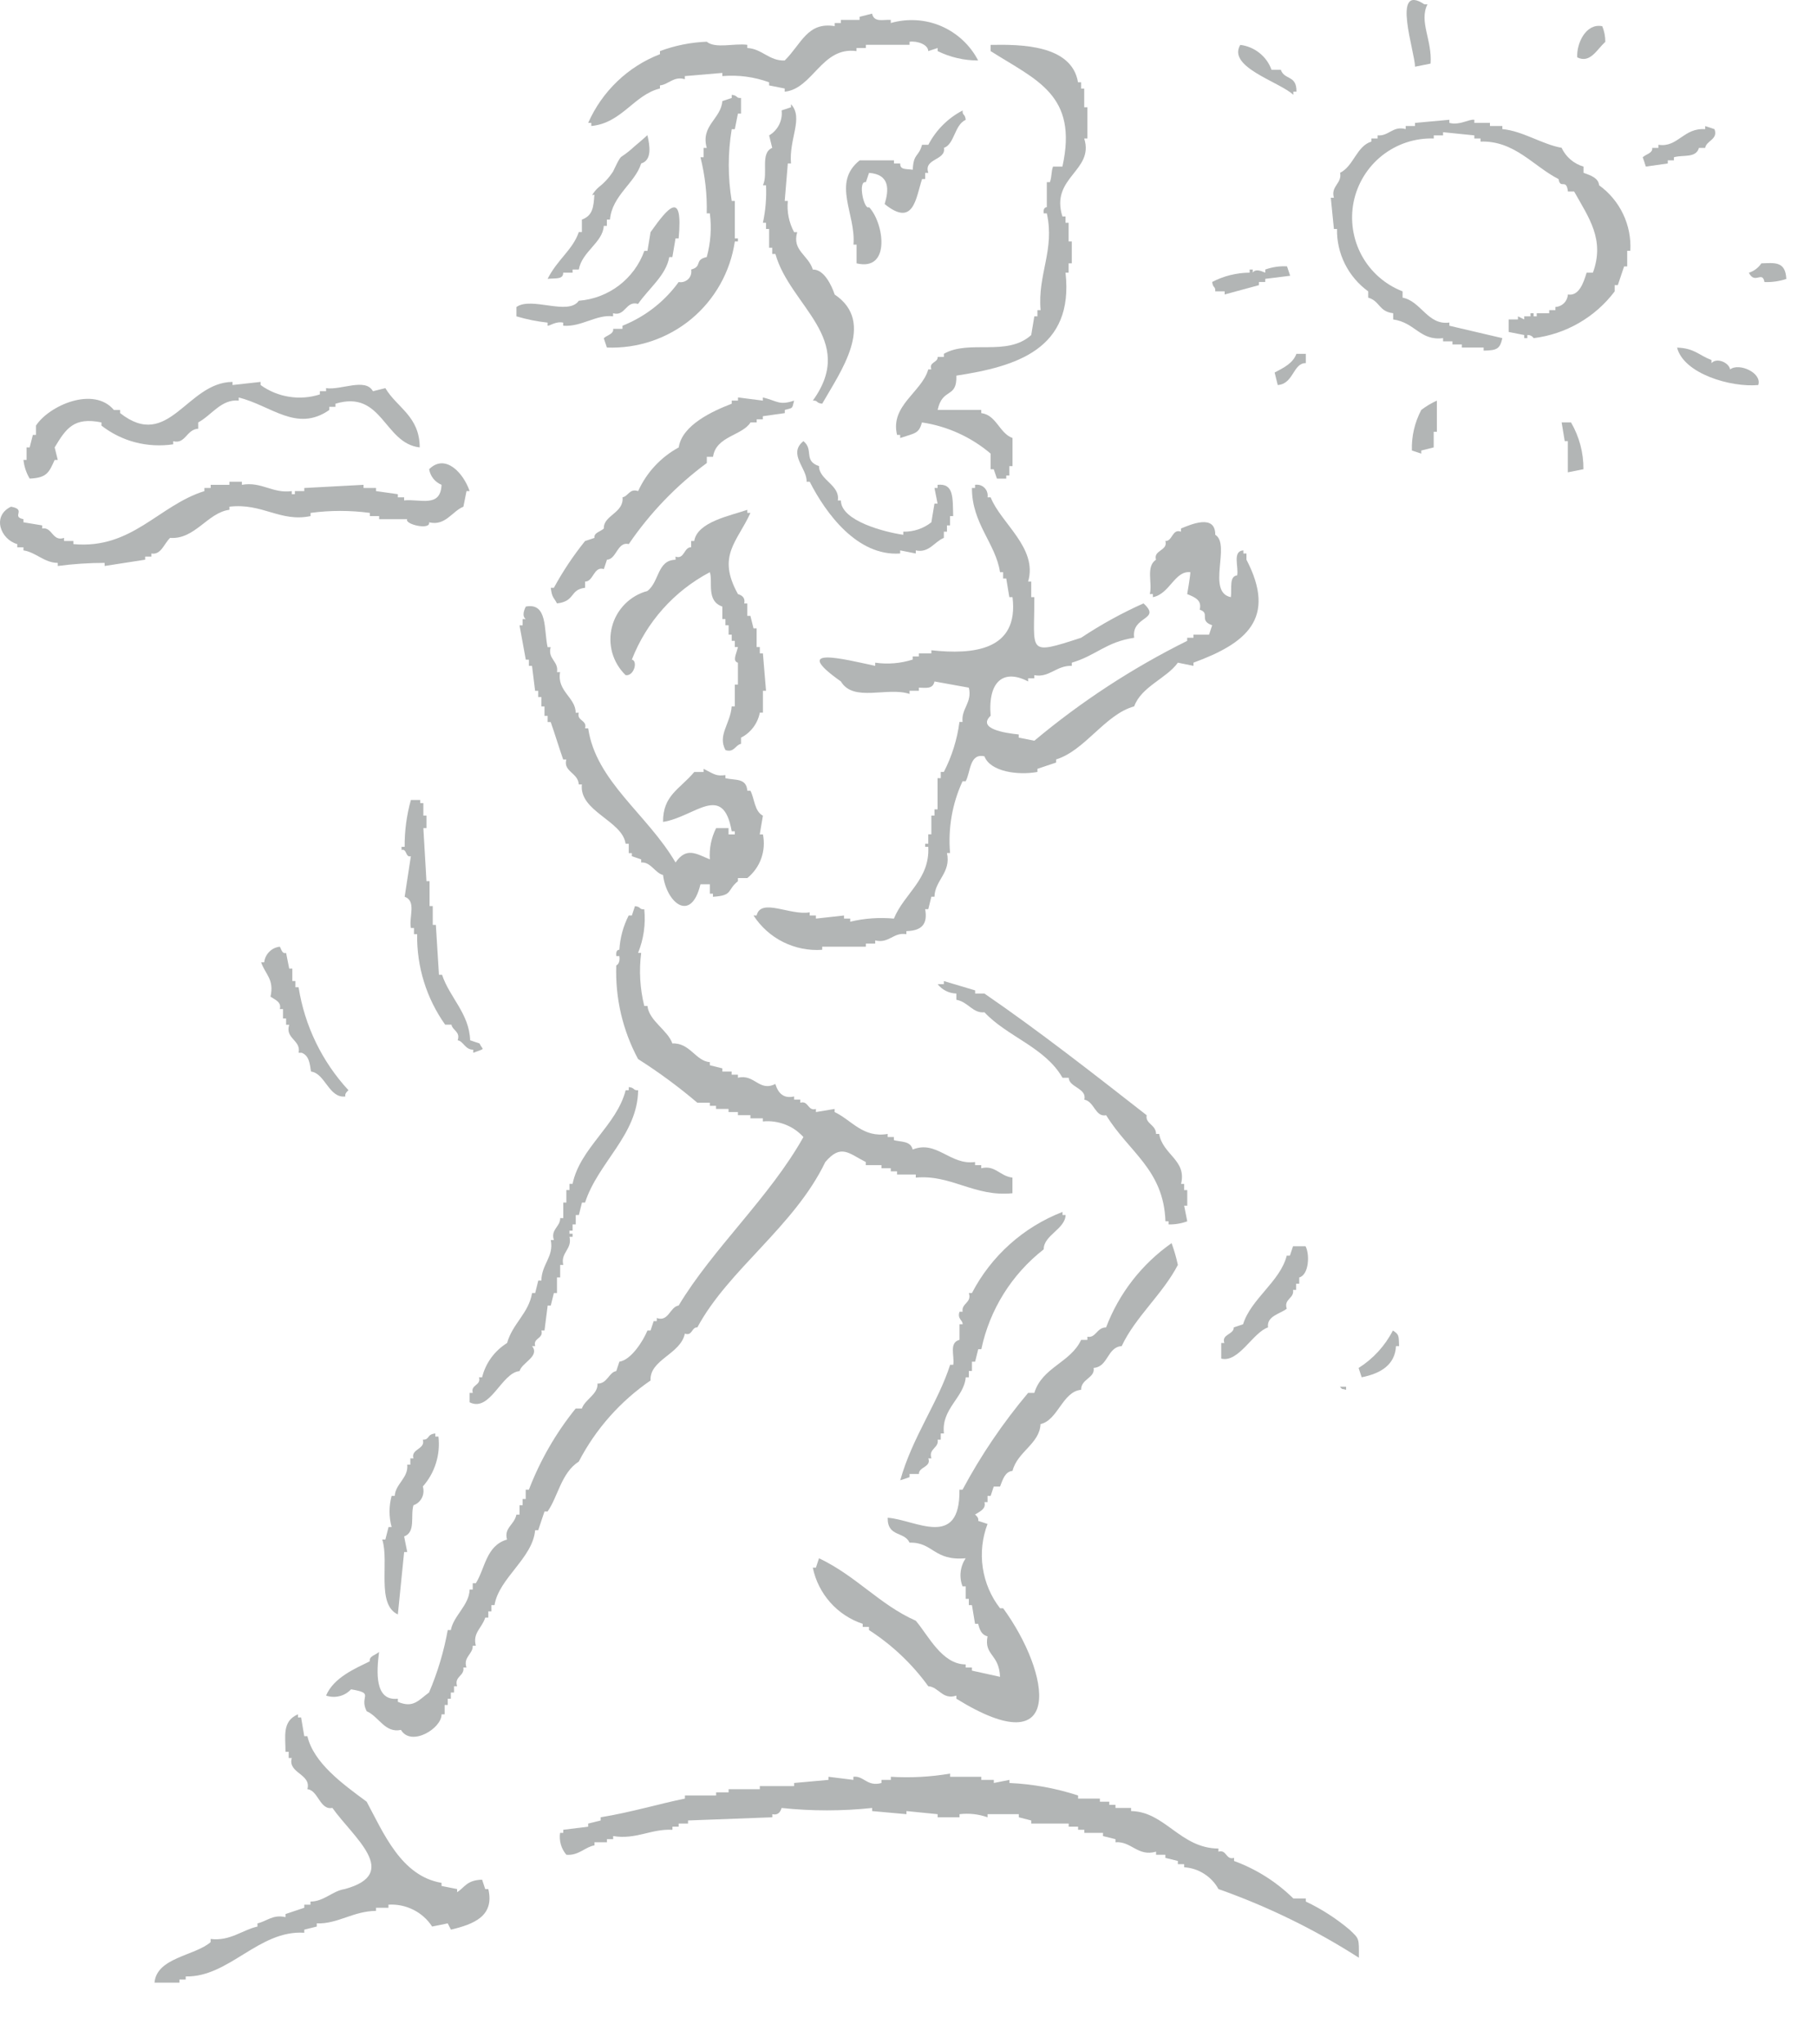 <svg width="24" height="27" viewBox="0 0 24 27" fill="none" xmlns="http://www.w3.org/2000/svg">
<path d="M18.896 0.84C18.919 0.531 18.74 0.285 18.855 0.057H18.814C18.37 -0.238 18.693 0.697 18.69 0.881C18.759 0.867 18.827 0.854 18.896 0.84Z" fill="#B2B5B5"/>
<path d="M21.204 0.552C21.204 0.481 21.191 0.411 21.163 0.346C20.949 0.303 20.822 0.572 20.833 0.758C21.003 0.84 21.088 0.66 21.204 0.552Z" fill="#B2B5B5"/>
<path d="M14.033 2.2H13.909C13.884 2.265 13.896 2.321 13.868 2.406H13.827V2.736C13.827 2.736 13.773 2.735 13.786 2.818H13.827C13.935 3.304 13.703 3.623 13.745 4.096H13.703V4.178H13.662C13.648 4.261 13.635 4.343 13.621 4.425C13.299 4.715 12.802 4.48 12.467 4.673V4.714H12.385C12.391 4.791 12.265 4.779 12.302 4.879H12.261C12.176 5.179 11.754 5.356 11.849 5.744H11.89V5.785C12.089 5.718 12.135 5.73 12.178 5.579C12.513 5.629 12.827 5.772 13.085 5.991V6.198H13.126L13.168 6.321H13.291V6.28H13.332V6.156H13.374V5.785C13.199 5.721 13.161 5.48 12.961 5.456V5.414H12.385C12.449 5.113 12.643 5.269 12.632 4.961C13.417 4.841 14.188 4.616 14.074 3.601H14.115V3.478H14.157V3.189H14.115V2.942H14.074V2.859H14.033C13.869 2.339 14.457 2.258 14.321 1.829H14.363V1.417H14.321V1.17H14.28V1.087H14.239C14.156 0.588 13.474 0.586 13.085 0.593V0.675C13.687 1.058 14.244 1.251 14.033 2.2Z" fill="#B2B5B5"/>
<path d="M17.083 1.252V1.211H17.124C17.13 0.989 16.965 1.06 16.918 0.922H16.795C16.764 0.834 16.708 0.757 16.635 0.699C16.562 0.641 16.475 0.604 16.382 0.593C16.209 0.886 16.893 1.077 17.083 1.252Z" fill="#B2B5B5"/>
<path d="M10.118 2.942V3.024H10.159V3.272H10.2V3.354H10.242C10.435 4.044 11.325 4.477 10.736 5.291C10.81 5.287 10.771 5.322 10.86 5.332C11.096 4.917 11.576 4.26 11.025 3.89C10.987 3.777 10.887 3.555 10.736 3.56C10.676 3.365 10.459 3.311 10.53 3.066H10.489C10.421 2.94 10.392 2.796 10.406 2.654H10.365C10.379 2.489 10.393 2.324 10.406 2.159H10.448C10.419 1.83 10.617 1.56 10.448 1.376V1.417C10.406 1.431 10.365 1.445 10.324 1.458C10.332 1.523 10.32 1.589 10.291 1.647C10.261 1.706 10.216 1.755 10.159 1.788C10.173 1.843 10.187 1.898 10.2 1.953C10.036 2.022 10.151 2.293 10.077 2.447H10.118C10.126 2.613 10.112 2.779 10.077 2.942H10.118Z" fill="#B2B5B5"/>
<path d="M11.355 2.118C10.983 2.414 11.308 2.827 11.273 3.231H11.314V3.478C11.772 3.588 11.675 2.942 11.479 2.736C11.414 2.785 11.325 2.383 11.437 2.406L11.479 2.283C11.761 2.305 11.74 2.513 11.685 2.695C12.069 3.006 12.096 2.619 12.179 2.365H12.22V2.283H12.262C12.195 2.09 12.498 2.121 12.468 1.953C12.61 1.902 12.604 1.652 12.756 1.582C12.745 1.495 12.711 1.532 12.715 1.459C12.521 1.56 12.363 1.718 12.262 1.912H12.179C12.133 2.079 12.067 2.018 12.056 2.242C11.964 2.228 11.887 2.246 11.891 2.159H11.808V2.118H11.355Z" fill="#B2B5B5"/>
<path d="M21.122 2.447C21.113 2.351 21.015 2.318 20.916 2.282V2.2C20.853 2.182 20.794 2.15 20.744 2.107C20.695 2.065 20.654 2.012 20.627 1.952C20.37 1.907 20.112 1.729 19.844 1.705V1.664H19.68V1.623H19.474V1.582C19.404 1.57 19.28 1.659 19.144 1.623V1.582C18.993 1.595 18.842 1.609 18.69 1.623V1.664H18.567V1.705C18.397 1.658 18.345 1.801 18.196 1.788V1.829H18.114V1.87C17.919 1.929 17.878 2.196 17.701 2.282C17.728 2.425 17.574 2.457 17.619 2.612H17.578C17.591 2.749 17.605 2.887 17.619 3.024H17.66C17.657 3.185 17.693 3.343 17.765 3.487C17.837 3.63 17.942 3.754 18.072 3.848V3.931C18.227 3.975 18.21 4.114 18.402 4.137V4.219C18.694 4.26 18.756 4.504 19.061 4.466V4.508H19.185V4.549H19.309V4.59H19.597V4.631C19.771 4.627 19.811 4.611 19.844 4.466C19.611 4.411 19.377 4.357 19.144 4.302V4.26C18.859 4.3 18.77 3.977 18.526 3.931V3.848C18.296 3.759 18.105 3.591 17.987 3.375C17.869 3.158 17.831 2.907 17.88 2.665C17.93 2.423 18.063 2.207 18.256 2.054C18.45 1.901 18.691 1.821 18.938 1.829V1.788H19.061V1.746L19.474 1.788V1.829H19.556V1.87C20.006 1.855 20.253 2.196 20.586 2.365C20.611 2.507 20.689 2.348 20.71 2.529H20.792C20.984 2.873 21.201 3.163 21.04 3.601H20.957C20.917 3.733 20.856 3.915 20.71 3.889C20.707 3.932 20.689 3.973 20.659 4.003C20.628 4.034 20.588 4.052 20.545 4.054V4.096H20.463V4.137H20.298V4.178H20.257V4.137H20.215V4.178H20.133V4.219L20.05 4.178V4.219H19.927V4.384C19.996 4.398 20.064 4.411 20.133 4.425V4.466H20.174V4.425C20.19 4.424 20.206 4.426 20.221 4.434C20.236 4.441 20.248 4.452 20.257 4.466C20.468 4.44 20.671 4.372 20.855 4.266C21.039 4.16 21.2 4.018 21.328 3.848V3.766H21.369C21.397 3.683 21.424 3.601 21.452 3.519H21.493V3.312H21.534C21.544 3.145 21.511 2.978 21.439 2.827C21.367 2.676 21.258 2.545 21.122 2.447Z" fill="#B2B5B5"/>
<path d="M22.441 1.953H22.523C22.538 1.856 22.697 1.843 22.646 1.706C22.605 1.692 22.565 1.678 22.523 1.665V1.706C22.235 1.685 22.162 1.953 21.905 1.912V1.953H21.823C21.834 2.022 21.741 2.036 21.698 2.077C21.712 2.118 21.727 2.159 21.739 2.2C21.837 2.187 21.933 2.173 22.029 2.159V2.118H22.11V2.077C22.229 2.041 22.401 2.093 22.441 1.953Z" fill="#B2B5B5"/>
<path d="M23.265 3.478C23.226 3.537 23.167 3.581 23.1 3.602C23.179 3.762 23.278 3.57 23.306 3.725C23.404 3.729 23.502 3.715 23.595 3.684C23.583 3.446 23.439 3.473 23.265 3.478Z" fill="#B2B5B5"/>
<path d="M16.176 3.848V3.889L16.629 3.766V3.724H16.712V3.683C16.822 3.669 16.932 3.656 17.041 3.642C17.028 3.601 17.014 3.56 17 3.518C16.902 3.512 16.804 3.527 16.712 3.56V3.601C16.642 3.571 16.581 3.551 16.547 3.601V3.56H16.506V3.601C16.334 3.602 16.164 3.644 16.011 3.724C16.022 3.812 16.056 3.775 16.052 3.848H16.176Z" fill="#B2B5B5"/>
<path d="M22.853 4.879C22.833 4.782 22.669 4.72 22.606 4.797V4.755C22.438 4.691 22.38 4.598 22.152 4.591C22.239 4.936 22.863 5.119 23.224 5.085C23.278 4.924 22.968 4.787 22.853 4.879Z" fill="#B2B5B5"/>
<path d="M16.836 4.92C16.85 4.975 16.863 5.03 16.877 5.085C17.087 5.072 17.08 4.791 17.248 4.796V4.673H17.124C17.076 4.8 16.955 4.857 16.836 4.92Z" fill="#B2B5B5"/>
<path d="M0.722 6.074H0.763C0.749 6.019 0.736 5.964 0.722 5.909C0.871 5.661 0.974 5.504 1.34 5.579V5.621C1.473 5.724 1.625 5.8 1.788 5.842C1.951 5.884 2.121 5.893 2.288 5.868V5.827C2.45 5.87 2.462 5.671 2.618 5.662V5.579C2.792 5.487 2.925 5.267 3.153 5.291V5.25C3.579 5.354 3.919 5.715 4.349 5.415V5.373H4.431V5.332C5.052 5.142 5.071 5.856 5.544 5.909C5.542 5.495 5.242 5.384 5.09 5.126C5.035 5.14 4.981 5.154 4.926 5.167C4.827 4.985 4.501 5.157 4.307 5.126V5.167H4.225V5.209C4.094 5.251 3.955 5.262 3.819 5.24C3.683 5.219 3.554 5.166 3.442 5.085V5.044C3.318 5.057 3.195 5.071 3.071 5.085V5.044C2.467 5.048 2.23 5.962 1.587 5.456V5.415H1.505C1.237 5.096 0.649 5.355 0.475 5.621V5.744H0.434L0.392 5.909H0.351V6.074H0.31C0.319 6.161 0.347 6.246 0.392 6.321C0.622 6.311 0.648 6.237 0.722 6.074Z" fill="#B2B5B5"/>
<path d="M7.852 7.104C7.811 7.118 7.77 7.131 7.728 7.145C7.572 7.339 7.434 7.546 7.316 7.763H7.275C7.291 7.896 7.312 7.884 7.357 7.969C7.603 7.942 7.521 7.787 7.728 7.763V7.681C7.839 7.683 7.842 7.473 7.976 7.516C7.989 7.475 8.003 7.434 8.017 7.392C8.143 7.388 8.156 7.147 8.305 7.186C8.586 6.774 8.934 6.412 9.336 6.115V6.033H9.418C9.457 5.759 9.805 5.754 9.913 5.579H9.995V5.538H10.076V5.497C10.174 5.483 10.27 5.469 10.366 5.456V5.414C10.477 5.383 10.46 5.405 10.489 5.291C10.291 5.358 10.267 5.295 10.076 5.249V5.291C9.968 5.277 9.858 5.263 9.748 5.249V5.291H9.665V5.332C9.407 5.431 9.008 5.616 8.965 5.909C8.728 6.038 8.54 6.241 8.429 6.486C8.316 6.447 8.299 6.554 8.223 6.568C8.243 6.776 7.968 6.805 7.976 6.98C7.933 7.021 7.841 7.035 7.852 7.104Z" fill="#B2B5B5"/>
<path d="M18.649 5.95C18.69 5.964 18.731 5.977 18.773 5.991V5.95C18.828 5.936 18.883 5.923 18.937 5.909V5.703H18.979V5.291C18.906 5.324 18.837 5.365 18.773 5.414C18.686 5.579 18.643 5.764 18.649 5.95Z" fill="#B2B5B5"/>
<path d="M20.627 5.579C20.641 5.661 20.654 5.744 20.668 5.826H20.709V6.238C20.778 6.225 20.847 6.211 20.915 6.197C20.917 5.98 20.86 5.767 20.751 5.579H20.627Z" fill="#B2B5B5"/>
<path d="M12.302 6.898C12.197 6.981 12.066 7.025 11.931 7.022V7.063C11.691 7.029 11.108 6.881 11.107 6.61H11.066C11.101 6.407 10.818 6.34 10.818 6.156C10.608 6.085 10.753 5.94 10.612 5.826C10.402 5.996 10.664 6.187 10.654 6.362H10.695C10.909 6.783 11.326 7.35 11.89 7.31V7.269C11.959 7.283 12.027 7.296 12.096 7.31V7.269C12.271 7.308 12.344 7.152 12.467 7.104V7.022H12.508V6.939H12.549V6.816H12.59C12.583 6.574 12.601 6.381 12.384 6.403V6.445H12.343C12.357 6.513 12.371 6.582 12.384 6.651H12.343C12.329 6.733 12.316 6.816 12.302 6.898Z" fill="#B2B5B5"/>
<path d="M2.247 7.104C2.575 7.128 2.743 6.769 3.03 6.733V6.692C3.465 6.64 3.701 6.9 4.102 6.816V6.774C4.362 6.739 4.625 6.739 4.885 6.774V6.816H5.008V6.857H5.379C5.337 6.924 5.691 7.007 5.668 6.898C5.883 6.951 5.973 6.751 6.121 6.692C6.135 6.623 6.148 6.555 6.162 6.486H6.203C6.122 6.247 5.882 5.985 5.668 6.197C5.676 6.243 5.695 6.285 5.723 6.321C5.752 6.357 5.789 6.385 5.832 6.403C5.82 6.712 5.545 6.586 5.338 6.609V6.568H5.255V6.527C5.159 6.513 5.063 6.5 4.967 6.486V6.445H4.802V6.403L4.019 6.445V6.486H3.895V6.527H3.854V6.486C3.6 6.521 3.456 6.357 3.195 6.403V6.362H3.03V6.403H2.783V6.445H2.7V6.486C2.094 6.675 1.744 7.258 0.969 7.186V7.145H0.846V7.104C0.692 7.158 0.692 6.955 0.557 6.98V6.939C0.475 6.925 0.392 6.912 0.31 6.898V6.857C0.141 6.823 0.359 6.73 0.145 6.692C-0.111 6.815 0.008 7.125 0.228 7.186V7.228H0.31V7.269C0.473 7.293 0.586 7.434 0.763 7.434V7.475C0.968 7.448 1.175 7.434 1.382 7.434V7.475C1.56 7.447 1.739 7.42 1.917 7.392V7.351H2V7.31C2.127 7.333 2.166 7.18 2.247 7.104Z" fill="#B2B5B5"/>
<path d="M13.662 7.887H13.621V7.681H13.58C13.71 7.236 13.219 6.91 13.085 6.568H13.044C13.048 6.546 13.046 6.523 13.039 6.501C13.033 6.479 13.02 6.46 13.004 6.443C12.988 6.427 12.968 6.415 12.947 6.408C12.925 6.401 12.902 6.4 12.879 6.403V6.445H12.838C12.836 6.914 13.151 7.175 13.209 7.557H13.25V7.64H13.291C13.305 7.722 13.319 7.805 13.332 7.887H13.374C13.46 8.593 12.853 8.648 12.302 8.588V8.629H12.137V8.67H12.055V8.711C11.896 8.762 11.726 8.776 11.56 8.752V8.794C11.144 8.705 10.428 8.52 11.107 9C11.273 9.279 11.722 9.067 12.014 9.165V9.123H12.137V9.082C12.222 9.082 12.322 9.107 12.343 9C12.494 9.027 12.645 9.055 12.797 9.082C12.845 9.278 12.694 9.36 12.714 9.535H12.673C12.643 9.765 12.573 9.989 12.467 10.195H12.426V10.277H12.384V10.689H12.343V10.772H12.302V11.019H12.261V11.143H12.22V11.184H12.261C12.284 11.615 11.945 11.797 11.807 12.132C11.614 12.114 11.419 12.128 11.23 12.173V12.132H11.148V12.091C11.024 12.104 10.901 12.118 10.777 12.132V12.091H10.695V12.049C10.442 12.096 10.049 11.853 9.994 12.091H9.953C10.05 12.241 10.185 12.362 10.345 12.442C10.505 12.521 10.682 12.557 10.86 12.544V12.503H11.437V12.462H11.56V12.42C11.743 12.466 11.799 12.308 11.972 12.338V12.297C12.178 12.293 12.255 12.202 12.22 12.008H12.261C12.275 11.953 12.288 11.898 12.302 11.843H12.343C12.348 11.624 12.565 11.526 12.508 11.266H12.549C12.521 10.941 12.577 10.614 12.714 10.318H12.755C12.821 10.203 12.803 9.943 13.003 9.989C13.081 10.194 13.452 10.242 13.703 10.195V10.154C13.786 10.126 13.868 10.099 13.95 10.071V10.03C14.336 9.909 14.596 9.435 14.981 9.329C15.076 9.067 15.409 8.96 15.558 8.752C15.626 8.766 15.695 8.78 15.764 8.794V8.752C16.458 8.498 16.869 8.171 16.464 7.392V7.31H16.423V7.269C16.274 7.278 16.364 7.489 16.341 7.599C16.234 7.61 16.272 7.769 16.258 7.887C15.932 7.82 16.261 7.189 16.052 7.063C16.054 6.783 15.726 6.928 15.599 6.98V7.022C15.482 6.979 15.487 7.151 15.393 7.145C15.431 7.274 15.231 7.264 15.269 7.392C15.131 7.484 15.225 7.703 15.187 7.846H15.228V7.887C15.453 7.843 15.515 7.535 15.723 7.557C15.72 7.627 15.681 7.846 15.681 7.846C15.78 7.887 15.88 7.926 15.846 8.052C15.992 8.099 15.829 8.194 16.011 8.258C15.997 8.299 15.984 8.34 15.97 8.382H15.764V8.423H15.681V8.464C14.959 8.822 14.281 9.265 13.662 9.783C13.593 9.769 13.525 9.755 13.456 9.742V9.7C13.275 9.682 12.903 9.625 13.085 9.453C13.047 8.99 13.262 8.833 13.58 9V8.959H13.662V8.917C13.86 8.955 13.952 8.787 14.157 8.794V8.752C14.48 8.657 14.607 8.479 14.981 8.423C14.939 8.13 15.35 8.192 15.104 7.969C14.817 8.097 14.542 8.249 14.28 8.423C13.552 8.66 13.665 8.615 13.662 7.887Z" fill="#B2B5B5"/>
<path d="M9.706 9.041V9.329H9.665C9.647 9.561 9.476 9.707 9.582 9.906C9.696 9.945 9.712 9.839 9.788 9.824V9.742C9.852 9.71 9.907 9.663 9.95 9.606C9.993 9.549 10.023 9.482 10.036 9.412H10.077V9.123H10.118C10.104 8.959 10.091 8.794 10.077 8.629H10.036V8.546H9.994V8.299H9.953C9.94 8.244 9.926 8.189 9.912 8.134H9.871V7.97H9.83C9.845 7.901 9.81 7.865 9.747 7.846C9.465 7.338 9.738 7.158 9.912 6.774H9.871V6.733C9.652 6.81 9.21 6.891 9.17 7.145H9.129V7.228C9.035 7.222 9.04 7.394 8.923 7.351V7.393C8.681 7.396 8.71 7.683 8.552 7.805C8.439 7.835 8.336 7.895 8.254 7.978C8.172 8.061 8.113 8.164 8.084 8.277C8.054 8.39 8.056 8.509 8.087 8.622C8.119 8.734 8.18 8.836 8.264 8.917C8.375 8.932 8.428 8.73 8.346 8.711C8.539 8.215 8.905 7.805 9.376 7.557C9.419 7.683 9.324 7.936 9.541 8.011V8.176H9.582V8.258H9.624V8.382H9.665V8.464H9.706V8.546H9.747C9.723 8.648 9.672 8.728 9.747 8.753V9.041H9.706Z" fill="#B2B5B5"/>
<path d="M9.747 11.638V11.597H9.871C9.955 11.528 10.019 11.439 10.055 11.337C10.091 11.235 10.099 11.125 10.077 11.02H10.035C10.049 10.937 10.063 10.855 10.077 10.773C9.964 10.714 9.967 10.548 9.912 10.443H9.871C9.858 10.273 9.715 10.308 9.582 10.278V10.237C9.465 10.251 9.446 10.234 9.294 10.154V10.196H9.17C8.98 10.423 8.755 10.502 8.758 10.855C9.175 10.791 9.55 10.324 9.665 10.979H9.706V11.02H9.623V10.937H9.459C9.395 11.064 9.366 11.207 9.376 11.35C9.197 11.276 9.067 11.182 8.923 11.391C8.549 10.752 7.872 10.32 7.769 9.619H7.728C7.76 9.509 7.613 9.522 7.645 9.413H7.604C7.604 9.211 7.353 9.129 7.398 8.877H7.357C7.383 8.734 7.229 8.702 7.274 8.547H7.233C7.182 8.323 7.237 7.955 6.945 8.011C6.909 8.083 6.902 8.147 6.945 8.176H6.903V8.259H6.862C6.89 8.41 6.917 8.561 6.945 8.712H6.986V8.794H7.027C7.041 8.904 7.055 9.014 7.068 9.124H7.109V9.206H7.151V9.33H7.192V9.454H7.233V9.536H7.274C7.332 9.7 7.381 9.867 7.439 10.031H7.48C7.437 10.192 7.636 10.205 7.645 10.36H7.686C7.646 10.716 8.222 10.838 8.263 11.143H8.305V11.267H8.346V11.308L8.469 11.35V11.391C8.595 11.38 8.653 11.531 8.758 11.556C8.802 11.923 9.128 12.196 9.252 11.679H9.376V11.803H9.417V11.844C9.689 11.826 9.596 11.76 9.747 11.638Z" fill="#B2B5B5"/>
<path d="M5.798 12.874C5.784 12.654 5.771 12.434 5.757 12.215H5.716V11.967H5.674V11.638H5.633C5.619 11.404 5.606 11.171 5.592 10.937H5.633V10.772H5.592V10.607H5.551V10.566H5.427C5.371 10.767 5.343 10.975 5.345 11.184H5.304V11.226C5.377 11.204 5.353 11.33 5.427 11.308C5.4 11.486 5.372 11.665 5.345 11.844C5.504 11.899 5.399 12.114 5.427 12.256H5.468V12.338H5.51C5.503 12.765 5.632 13.184 5.88 13.533H5.963C5.977 13.609 6.084 13.626 6.045 13.739C6.121 13.75 6.143 13.865 6.251 13.863V13.904C6.425 13.838 6.377 13.876 6.334 13.781L6.21 13.739C6.198 13.385 5.938 13.174 5.839 12.874H5.798Z" fill="#B2B5B5"/>
<path d="M7.645 19.303C7.868 18.873 8.194 18.506 8.593 18.232C8.577 17.957 8.989 17.887 9.046 17.613C9.146 17.65 9.134 17.525 9.211 17.531C9.622 16.766 10.49 16.201 10.901 15.347C11.11 15.102 11.211 15.234 11.436 15.347V15.388H11.643V15.429H11.766V15.47H11.849V15.512H12.096V15.553C12.563 15.509 12.873 15.811 13.373 15.759V15.553C13.204 15.532 13.145 15.384 12.961 15.429V15.388H12.879V15.347C12.548 15.392 12.373 15.054 12.055 15.182C12.028 15.066 11.901 15.084 11.807 15.058V15.017H11.725V14.976C11.399 15.032 11.25 14.794 11.024 14.687V14.646C10.942 14.66 10.86 14.674 10.777 14.687V14.646C10.667 14.678 10.681 14.531 10.571 14.564V14.522H10.489V14.481C10.352 14.512 10.28 14.442 10.241 14.316C10.027 14.424 9.966 14.18 9.747 14.234V14.193H9.664V14.152H9.541V14.11C9.486 14.097 9.431 14.083 9.376 14.069V14.028C9.189 14.014 9.113 13.77 8.881 13.781C8.819 13.604 8.574 13.484 8.552 13.286H8.51C8.453 13.057 8.439 12.819 8.469 12.585H8.428C8.502 12.402 8.53 12.205 8.51 12.009C8.437 12.013 8.475 11.978 8.387 11.967C8.373 12.009 8.359 12.05 8.346 12.091H8.304C8.232 12.232 8.19 12.386 8.181 12.544C8.181 12.544 8.129 12.535 8.14 12.627H8.181C8.196 12.731 8.14 12.75 8.14 12.75C8.125 13.181 8.224 13.607 8.428 13.987C8.702 14.161 8.964 14.354 9.211 14.564H9.376V14.605H9.458V14.646H9.623V14.687H9.747V14.728H9.912V14.77H10.076V14.811C10.176 14.801 10.276 14.815 10.369 14.851C10.462 14.886 10.545 14.943 10.612 15.017C10.166 15.813 9.416 16.489 8.964 17.242C8.848 17.259 8.832 17.463 8.675 17.407V17.448H8.634C8.62 17.49 8.607 17.531 8.593 17.572H8.552C8.494 17.712 8.336 17.961 8.181 17.984C8.167 18.025 8.153 18.067 8.14 18.108C8.042 18.123 8.023 18.276 7.892 18.273C7.902 18.414 7.725 18.483 7.686 18.602H7.604C7.343 18.925 7.135 19.286 6.986 19.674H6.944V19.798H6.903V19.88H6.862V20.004H6.821C6.793 20.141 6.654 20.177 6.697 20.333C6.42 20.413 6.408 20.715 6.285 20.91H6.244V20.993H6.203C6.198 21.2 5.991 21.337 5.955 21.528H5.914C5.863 21.811 5.78 22.088 5.667 22.353C5.531 22.451 5.462 22.565 5.255 22.476V22.435C4.947 22.47 4.973 22.081 5.007 21.817C4.965 21.857 4.873 21.871 4.884 21.941C4.692 22.036 4.406 22.156 4.307 22.394C4.365 22.413 4.426 22.416 4.485 22.401C4.543 22.387 4.596 22.355 4.637 22.311C4.96 22.365 4.739 22.397 4.843 22.6C5.005 22.671 5.084 22.892 5.296 22.847C5.431 23.074 5.837 22.826 5.832 22.641H5.873V22.518H5.914V22.435H5.955V22.353H5.997V22.27H6.038C5.995 22.14 6.14 22.135 6.12 22.023H6.161C6.116 21.882 6.249 21.847 6.244 21.735H6.285C6.241 21.563 6.364 21.507 6.409 21.364H6.45V21.281H6.491V21.199H6.532C6.588 20.844 7.037 20.579 7.068 20.21H7.109C7.137 20.127 7.164 20.045 7.192 19.962H7.233C7.37 19.768 7.413 19.451 7.645 19.303Z" fill="#B2B5B5"/>
<path d="M4.603 14.399C4.253 14.021 4.024 13.547 3.944 13.039H3.902V12.957H3.861V12.792H3.82C3.806 12.723 3.793 12.654 3.779 12.586C3.725 12.6 3.718 12.539 3.696 12.503C3.643 12.509 3.594 12.532 3.557 12.57C3.519 12.607 3.496 12.656 3.49 12.709H3.449C3.507 12.873 3.624 12.934 3.573 13.163C3.636 13.205 3.721 13.236 3.696 13.327H3.738V13.451H3.779V13.534H3.82C3.761 13.717 3.98 13.737 3.944 13.904H3.985C4.083 13.942 4.092 14.047 4.108 14.152C4.295 14.175 4.345 14.509 4.562 14.481C4.552 14.447 4.58 14.418 4.603 14.399Z" fill="#B2B5B5"/>
<path d="M15.682 15.718H15.641V15.636H15.6C15.678 15.321 15.358 15.252 15.311 14.976H15.27C15.269 14.852 15.124 14.842 15.146 14.729C14.456 14.19 13.724 13.616 13.003 13.122H12.88V13.08C12.742 13.039 12.605 12.998 12.467 12.957V12.998H12.385C12.414 13.035 12.452 13.066 12.494 13.087C12.537 13.109 12.584 13.12 12.632 13.122V13.204C12.789 13.232 12.851 13.387 13.003 13.369C13.301 13.69 13.805 13.832 14.034 14.234H14.116C14.12 14.361 14.361 14.374 14.322 14.523C14.456 14.548 14.466 14.758 14.611 14.729C14.908 15.215 15.37 15.444 15.394 16.13H15.435V16.171C15.519 16.173 15.603 16.159 15.682 16.13C15.668 16.061 15.655 15.993 15.641 15.924H15.682V15.718Z" fill="#B2B5B5"/>
<path d="M6.327 18.19C6.359 18.3 6.212 18.286 6.245 18.396H6.203V18.52C6.475 18.657 6.623 18.129 6.863 18.108C6.892 17.996 7.135 17.913 7.028 17.778H7.069C7.037 17.668 7.183 17.682 7.151 17.572H7.192L7.234 17.242H7.275C7.289 17.187 7.302 17.132 7.316 17.077H7.357V16.871H7.399V16.706H7.44C7.401 16.542 7.561 16.5 7.522 16.335H7.563V16.294H7.522V16.253H7.563V16.171H7.605V16.047H7.646C7.66 15.992 7.673 15.937 7.687 15.882H7.728C7.899 15.352 8.421 14.991 8.429 14.399C8.355 14.402 8.394 14.368 8.305 14.357V14.399H8.264C8.145 14.865 7.661 15.161 7.563 15.635H7.522V15.717H7.481V15.882H7.44V16.088H7.399C7.403 16.201 7.27 16.236 7.316 16.377H7.275C7.319 16.597 7.153 16.696 7.151 16.912H7.11C7.096 16.967 7.083 17.022 7.069 17.077H7.028C6.983 17.346 6.771 17.478 6.698 17.737C6.533 17.84 6.414 18.002 6.368 18.19H6.327Z" fill="#B2B5B5"/>
<path d="M12.55 18.025C12.392 18.521 12.051 18.979 11.891 19.55C11.932 19.536 11.973 19.522 12.014 19.509V19.467H12.138C12.132 19.373 12.304 19.378 12.262 19.261H12.303C12.26 19.131 12.405 19.126 12.385 19.014H12.426V18.932H12.468C12.43 18.605 12.733 18.46 12.756 18.19H12.797V18.107H12.838V17.984H12.88C12.893 17.929 12.907 17.874 12.921 17.819H12.962C13.072 17.296 13.364 16.829 13.786 16.5C13.784 16.314 14.07 16.232 14.075 16.047H14.034V16.006C13.518 16.206 13.093 16.587 12.838 17.077H12.797C12.84 17.207 12.695 17.212 12.715 17.324H12.674C12.641 17.419 12.718 17.435 12.715 17.489H12.674V17.695C12.53 17.734 12.611 17.906 12.591 18.025H12.55Z" fill="#B2B5B5"/>
<path d="M14.816 17.778C14.999 17.389 15.353 17.098 15.558 16.706C15.537 16.608 15.509 16.512 15.475 16.418C15.082 16.694 14.78 17.082 14.61 17.531C14.486 17.531 14.475 17.676 14.363 17.654V17.696H14.28C14.14 17.998 13.766 18.056 13.662 18.396H13.58C13.248 18.791 12.957 19.219 12.714 19.674H12.673C12.684 20.472 12.086 20.069 11.725 20.045C11.721 20.303 11.945 20.222 12.014 20.374C12.327 20.365 12.331 20.618 12.755 20.58C12.719 20.634 12.696 20.696 12.689 20.761C12.682 20.825 12.69 20.891 12.714 20.951H12.755V21.116H12.797V21.199H12.838C12.852 21.281 12.865 21.363 12.879 21.446H12.92C12.939 21.52 12.962 21.591 13.044 21.611C12.995 21.866 13.197 21.839 13.209 22.146C13.085 22.119 12.961 22.091 12.838 22.064V22.023H12.755V21.982C12.442 21.982 12.262 21.599 12.096 21.405C11.618 21.193 11.312 20.815 10.818 20.58C10.805 20.622 10.791 20.663 10.777 20.704H10.736C10.771 20.875 10.851 21.033 10.966 21.163C11.082 21.294 11.23 21.391 11.395 21.446V21.487H11.478V21.528C11.783 21.725 12.049 21.976 12.261 22.27C12.4 22.279 12.449 22.455 12.632 22.394V22.435C14.076 23.328 13.878 22.102 13.25 21.24H13.209C13.088 21.085 13.01 20.9 12.981 20.705C12.952 20.51 12.974 20.311 13.044 20.127C13.003 20.113 12.961 20.1 12.92 20.086C12.93 20.051 12.903 20.023 12.879 20.003C12.943 19.961 13.027 19.93 13.003 19.839H13.044V19.756H13.085C13.099 19.715 13.113 19.674 13.126 19.633H13.209C13.247 19.534 13.277 19.436 13.374 19.426C13.437 19.173 13.733 19.068 13.744 18.808C13.974 18.757 14.034 18.378 14.28 18.355C14.278 18.209 14.468 18.2 14.445 18.066C14.639 18.053 14.622 17.792 14.816 17.778Z" fill="#B2B5B5"/>
<path d="M17.12 16.954H17.161V16.872C17.293 16.834 17.3 16.56 17.244 16.459H17.079C17.065 16.501 17.051 16.542 17.038 16.583H16.996C16.91 16.925 16.525 17.151 16.419 17.49C16.378 17.504 16.337 17.517 16.296 17.531C16.301 17.625 16.13 17.62 16.172 17.737H16.131V17.943C16.36 18.002 16.55 17.596 16.749 17.531C16.727 17.379 16.919 17.349 16.996 17.284C16.954 17.154 17.099 17.149 17.079 17.036H17.12V16.954Z" fill="#B2B5B5"/>
<path d="M18.398 17.572C18.294 17.775 18.137 17.946 17.945 18.067C17.958 18.108 17.972 18.149 17.986 18.19C18.242 18.139 18.427 18.022 18.439 17.778H18.48C18.475 17.639 18.482 17.627 18.398 17.572Z" fill="#B2B5B5"/>
<path d="M17.78 18.314H17.698C17.744 18.36 17.697 18.332 17.78 18.355V18.314Z" fill="#B2B5B5"/>
<path d="M5.791 18.973H5.75V18.932C5.633 18.943 5.68 19.015 5.585 19.014C5.623 19.143 5.423 19.133 5.461 19.261H5.42V19.344H5.379C5.398 19.517 5.222 19.599 5.214 19.756H5.173C5.136 19.891 5.136 20.034 5.173 20.168H5.132L5.09 20.333H5.049C5.144 20.629 4.967 21.189 5.255 21.322C5.283 21.047 5.31 20.772 5.338 20.498H5.379C5.365 20.429 5.351 20.36 5.338 20.292C5.495 20.235 5.419 20.021 5.461 19.88C5.51 19.863 5.55 19.828 5.573 19.781C5.596 19.735 5.6 19.682 5.585 19.632C5.664 19.543 5.723 19.438 5.758 19.325C5.794 19.211 5.805 19.091 5.791 18.973Z" fill="#B2B5B5"/>
<path d="M6.409 24.949C6.395 24.908 6.382 24.867 6.368 24.825C6.162 24.831 6.138 24.929 6.038 24.99V24.949C5.969 24.935 5.901 24.922 5.832 24.908V24.867C5.301 24.778 5.069 24.215 4.843 23.795C4.523 23.559 4.144 23.284 4.06 22.93H4.019L3.977 22.682H3.936V22.641C3.722 22.731 3.772 22.938 3.771 23.136H3.813V23.218H3.854C3.797 23.42 4.117 23.428 4.06 23.63C4.202 23.642 4.225 23.911 4.39 23.877C4.668 24.268 5.302 24.745 4.554 24.949C4.391 24.973 4.279 25.114 4.101 25.114V25.155H4.019V25.196C3.936 25.224 3.854 25.251 3.771 25.279V25.32C3.606 25.28 3.523 25.375 3.401 25.402V25.444C3.202 25.488 3.039 25.64 2.782 25.608V25.65C2.574 25.831 2.069 25.853 2.041 26.185H2.37V26.144H2.453V26.103C3.025 26.116 3.419 25.487 4.019 25.526V25.485C4.074 25.471 4.129 25.457 4.184 25.444V25.402C4.459 25.413 4.663 25.24 4.967 25.237V25.196H5.131V25.155C5.244 25.148 5.357 25.171 5.459 25.222C5.56 25.272 5.646 25.349 5.708 25.444C5.777 25.43 5.846 25.416 5.914 25.402L5.956 25.485C6.259 25.413 6.534 25.306 6.45 24.949H6.409Z" fill="#B2B5B5"/>
<path d="M17.825 25.485C17.649 25.337 17.455 25.212 17.248 25.114V25.073H17.083C16.86 24.854 16.593 24.685 16.3 24.578V24.537C16.19 24.569 16.204 24.422 16.094 24.455V24.414C15.588 24.41 15.389 23.926 14.94 23.919V23.878H14.734V23.837H14.652V23.795H14.528V23.754H14.24V23.713C13.946 23.617 13.641 23.562 13.333 23.548V23.507C13.264 23.521 13.196 23.534 13.127 23.548V23.507H12.962V23.466H12.55V23.424C12.291 23.468 12.028 23.482 11.767 23.466V23.507H11.643V23.548C11.455 23.602 11.407 23.448 11.272 23.466V23.507C11.162 23.493 11.053 23.479 10.943 23.466V23.507C10.792 23.521 10.64 23.534 10.489 23.548V23.589H10.036V23.63H9.624V23.672H9.459V23.713H9.047V23.754C8.689 23.827 8.346 23.933 7.934 24.001V24.043C7.879 24.056 7.824 24.07 7.769 24.084V24.125C7.659 24.139 7.55 24.153 7.44 24.166V24.207H7.398C7.39 24.258 7.394 24.31 7.408 24.36C7.422 24.41 7.447 24.456 7.481 24.496C7.644 24.51 7.729 24.392 7.852 24.372V24.331H8.017V24.29H8.099V24.249C8.402 24.299 8.6 24.151 8.882 24.166V24.125H8.964V24.084H9.088V24.043L10.201 24.001V23.96C10.269 23.976 10.305 23.941 10.324 23.878C10.721 23.92 11.122 23.92 11.52 23.878V23.919C11.671 23.933 11.822 23.946 11.973 23.96V23.919C12.11 23.933 12.248 23.946 12.385 23.96V24.001H12.674V23.96C12.799 23.945 12.925 23.959 13.044 24.001V23.96H13.457V24.001L13.621 24.043V24.084H14.116V24.125H14.24V24.166H14.322V24.207H14.569V24.249C14.624 24.262 14.679 24.276 14.734 24.29V24.331C14.942 24.313 15.028 24.525 15.27 24.455V24.496H15.393V24.537C15.448 24.551 15.503 24.565 15.558 24.578V24.62H15.641V24.661C15.734 24.667 15.825 24.696 15.904 24.747C15.983 24.797 16.049 24.866 16.094 24.949C16.745 25.179 17.367 25.483 17.949 25.856C17.95 25.592 17.957 25.611 17.825 25.485Z" fill="#B2B5B5"/>
<path d="M7.81 1.664C8.213 1.627 8.377 1.249 8.717 1.169V1.128C8.831 1.117 8.898 1.002 9.046 1.046V1.005L9.541 0.963V1.005C9.751 0.987 9.962 1.015 10.159 1.087V1.128C10.228 1.142 10.296 1.156 10.365 1.169V1.211C10.738 1.173 10.853 0.612 11.313 0.675V0.634H11.437V0.592H12.014V0.551C12.12 0.538 12.26 0.59 12.261 0.675C12.302 0.661 12.343 0.647 12.385 0.634V0.675C12.552 0.757 12.735 0.799 12.92 0.799C12.815 0.596 12.642 0.436 12.432 0.345C12.222 0.255 11.986 0.241 11.766 0.304V0.263C11.672 0.255 11.545 0.303 11.519 0.18L11.354 0.222V0.263H11.107V0.304H11.025V0.345C10.664 0.287 10.588 0.577 10.365 0.799C10.158 0.806 10.066 0.644 9.871 0.634V0.592C9.696 0.569 9.45 0.646 9.335 0.551C9.124 0.559 8.915 0.601 8.717 0.675V0.716C8.507 0.797 8.315 0.919 8.153 1.075C7.99 1.231 7.86 1.417 7.769 1.623H7.81V1.664Z" fill="#B2B5B5"/>
<path d="M8.964 3.725C8.777 3.984 8.519 4.184 8.222 4.302V4.343H8.099C8.109 4.412 8.017 4.426 7.975 4.467C7.989 4.508 8.002 4.549 8.016 4.59C8.421 4.606 8.818 4.472 9.13 4.214C9.442 3.955 9.647 3.59 9.706 3.189H9.747V3.148H9.706V2.654H9.665C9.613 2.34 9.613 2.02 9.665 1.706H9.706C9.72 1.637 9.733 1.568 9.747 1.5H9.788V1.294C9.715 1.298 9.753 1.263 9.665 1.252V1.294C9.623 1.307 9.582 1.321 9.541 1.335C9.524 1.571 9.252 1.657 9.335 1.953H9.294V2.077H9.252C9.313 2.319 9.341 2.568 9.335 2.818H9.376C9.401 3.011 9.387 3.207 9.335 3.395C9.165 3.432 9.283 3.518 9.129 3.56C9.134 3.583 9.132 3.606 9.126 3.628C9.119 3.65 9.107 3.67 9.091 3.686C9.074 3.702 9.054 3.714 9.032 3.721C9.01 3.728 8.987 3.729 8.964 3.725Z" fill="#B2B5B5"/>
<path d="M7.439 3.601H7.563V3.56H7.645C7.687 3.322 7.963 3.203 7.975 2.983H8.016V2.9H8.057C8.084 2.582 8.389 2.418 8.469 2.159C8.614 2.116 8.584 1.926 8.552 1.788H8.548C8.476 1.854 8.392 1.923 8.382 1.932C8.329 1.982 8.272 2.027 8.211 2.068C8.183 2.077 8.116 2.229 8.097 2.267C8.045 2.346 7.981 2.416 7.906 2.474C7.872 2.504 7.844 2.539 7.821 2.578C7.831 2.575 7.841 2.573 7.851 2.571C7.84 2.741 7.827 2.848 7.686 2.9V3.065H7.645C7.567 3.297 7.364 3.425 7.233 3.683C7.336 3.671 7.441 3.695 7.439 3.601Z" fill="#B2B5B5"/>
<path d="M7.233 4.302C7.26 4.306 7.342 4.24 7.439 4.261V4.302C7.68 4.321 7.88 4.149 8.098 4.178V4.137C8.261 4.184 8.266 3.966 8.428 4.014C8.573 3.804 8.797 3.639 8.84 3.395H8.881L8.923 3.148H8.964C9.024 2.501 8.826 2.737 8.593 3.066C8.579 3.148 8.566 3.23 8.552 3.313H8.511C8.446 3.495 8.329 3.653 8.176 3.77C8.022 3.887 7.838 3.957 7.645 3.972C7.506 4.175 7.02 3.912 6.821 4.055V4.178C6.956 4.218 7.094 4.246 7.233 4.261V4.302Z" fill="#B2B5B5"/>
</svg>
